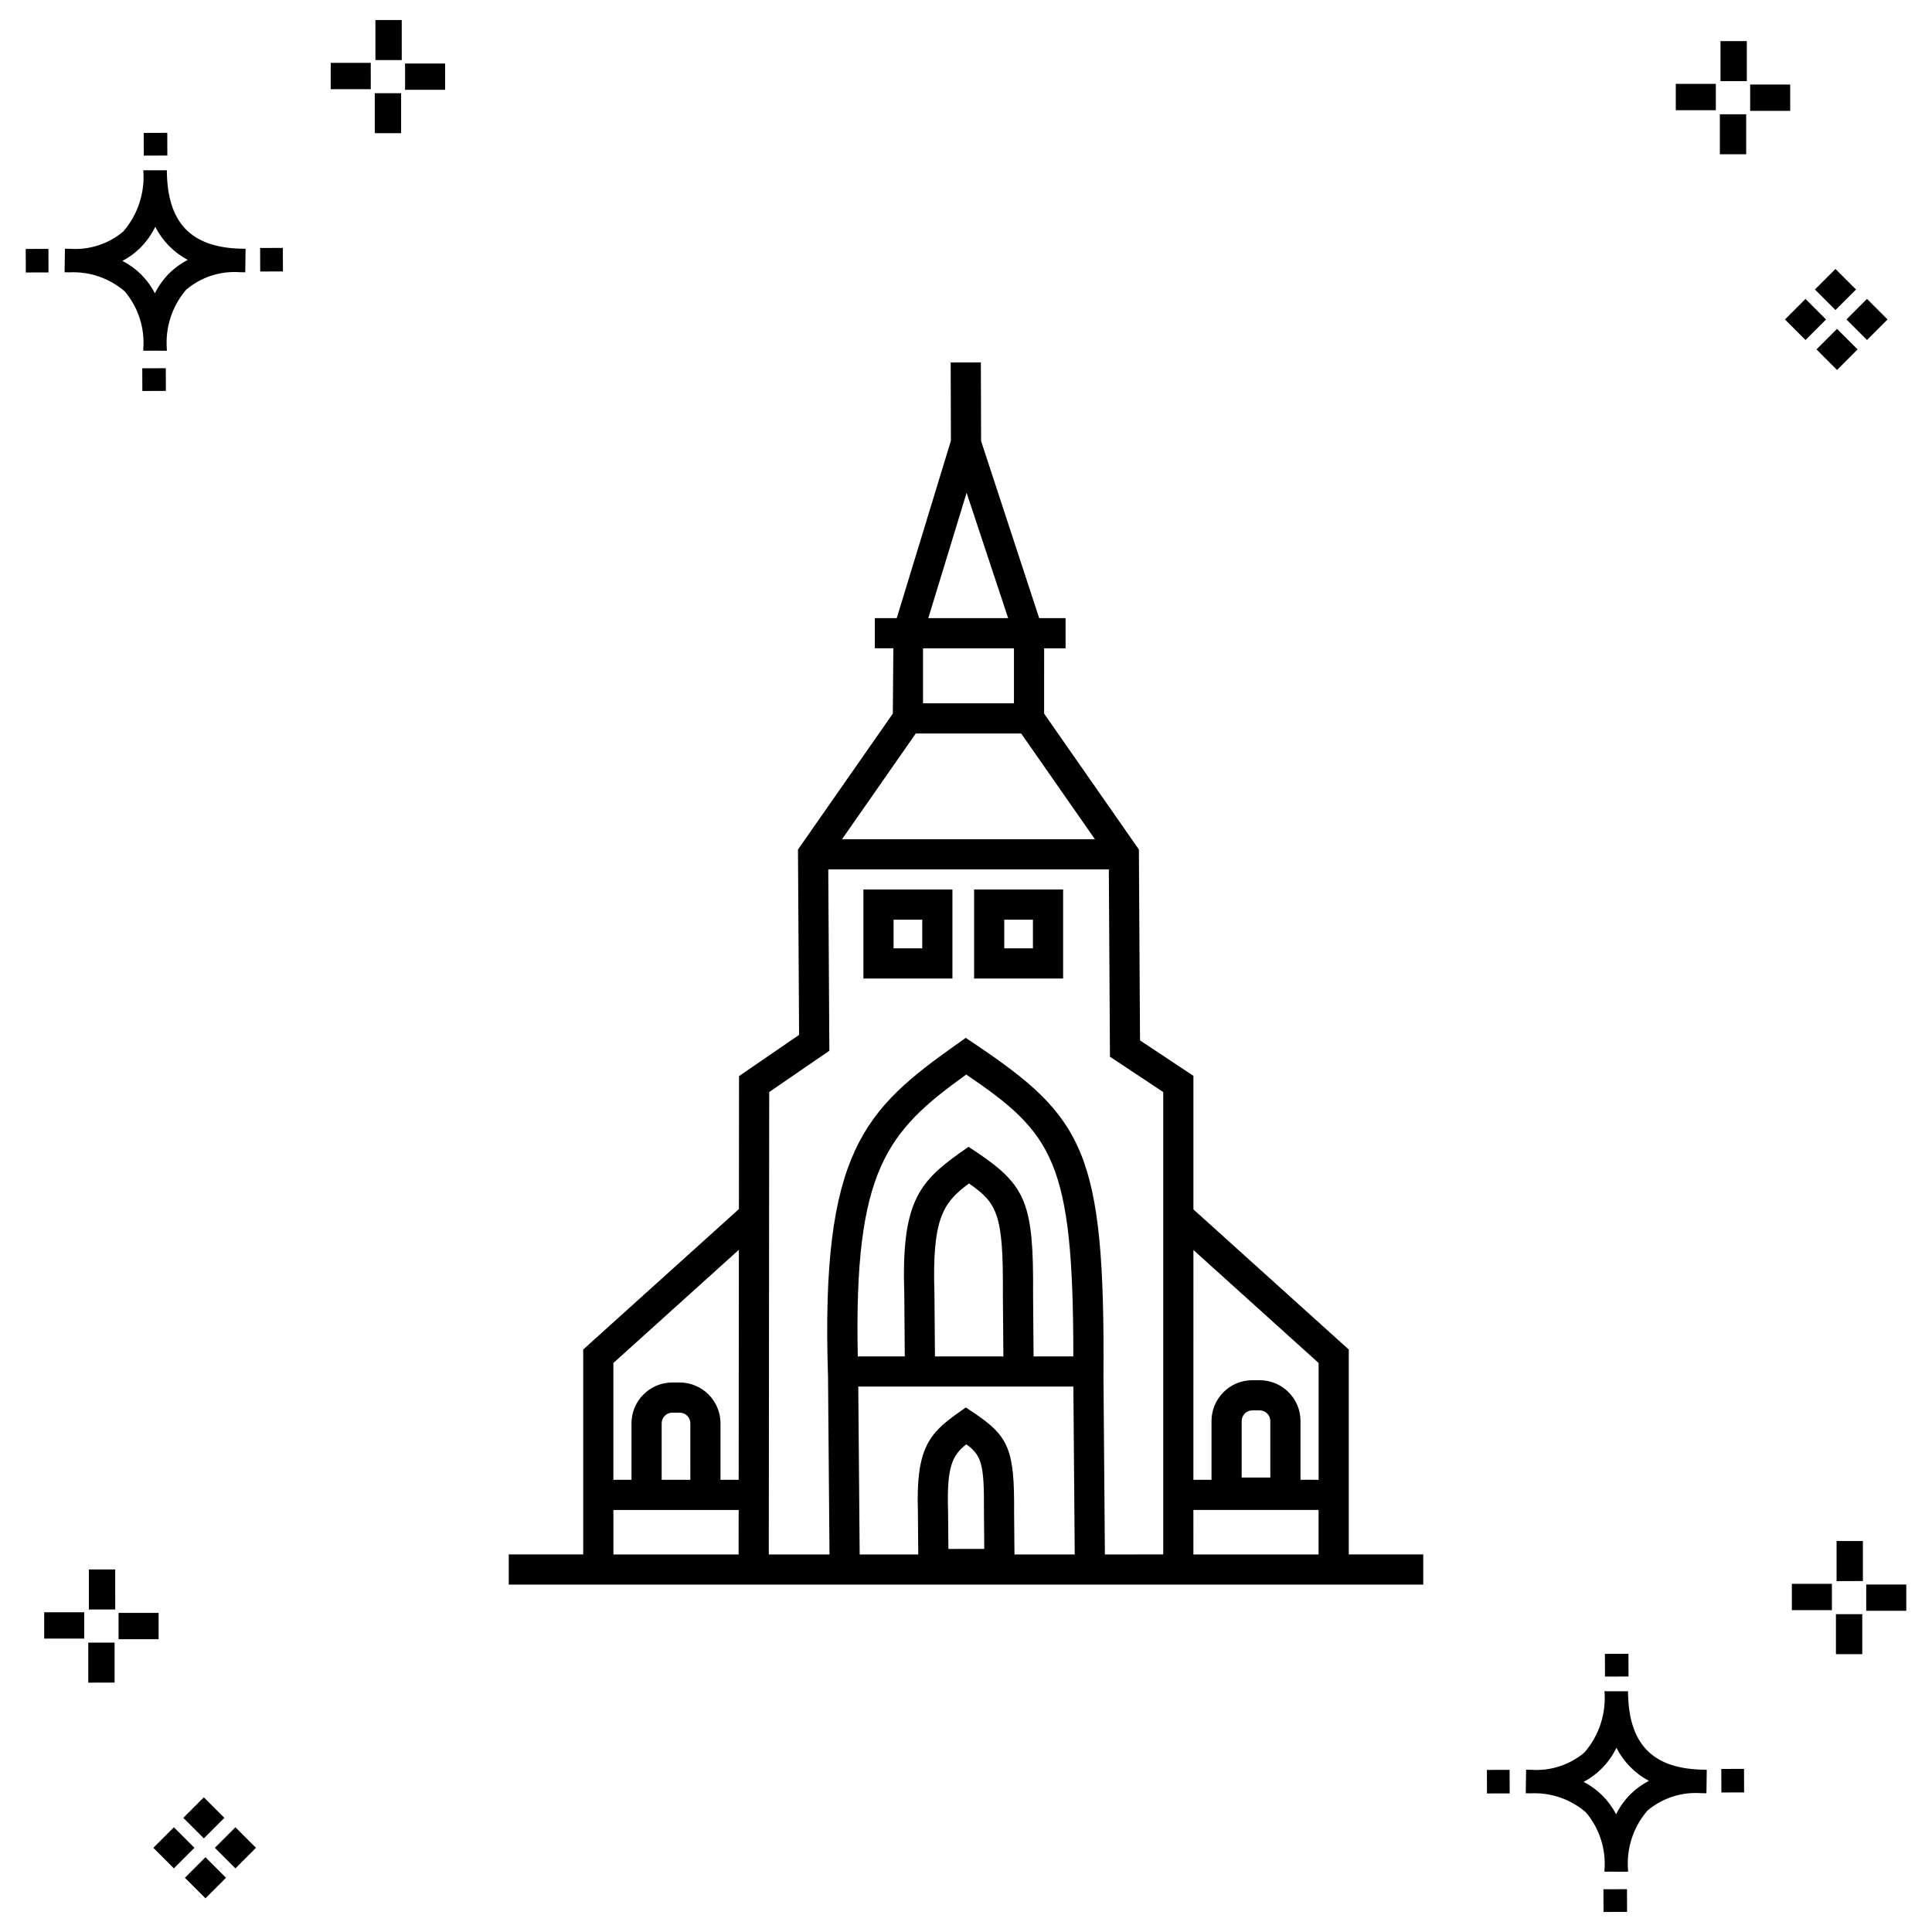 <?xml version="1.0" encoding="UTF-8"?>
<!-- Uploaded to: SVG Repo, www.svgrepo.com, Generator: SVG Repo Mixer Tools -->
<svg fill="#000000" width="800px" height="800px" version="1.1" viewBox="144 144 512 512" xmlns="http://www.w3.org/2000/svg">
 <g>
  <path d="m187.94 241.58 0.02 6.016-6.238 0.02-0.02-6.016zm19.738-31.68c0.434 0.023 0.93 0.008 1.402 0.02l-0.082 6.238c-0.449 0.008-0.93-0.004-1.387-0.02-5.172-0.383-10.285 1.273-14.254 4.613-3.746 4.356-5.598 10.023-5.141 15.75v0.449l-6.238-0.016v-0.445c0.434-5.535-1.332-11.02-4.914-15.262-4.047-3.504-9.285-5.312-14.633-5.055h-0.004c-0.434 0-0.867-0.008-1.312-0.02l0.09-6.238c0.441 0 0.879 0.008 1.309 0.02h-0.004c5.129 0.375 10.203-1.262 14.145-4.566 3.883-4.484 5.797-10.34 5.324-16.25l6.238 0.008c0.07 13.762 6.266 20.391 19.461 20.773zm-13.922 2.969h-0.004c-3.703-1.965-6.707-5.031-8.602-8.773-1.043 2.148-2.453 4.102-4.164 5.766-1.352 1.301-2.879 2.402-4.539 3.277 3.688 1.898 6.695 4.898 8.605 8.582 1.004-2.019 2.34-3.856 3.949-5.438 1.406-1.363 3.008-2.512 4.75-3.414zm-42.938-2.898 0.02 6.238 6.016-0.016-0.02-6.238zm68.137-0.273-6.019 0.016 0.02 6.238 6.019-0.016zm-30.609-24.48-0.02-6.016-6.238 0.02 0.02 6.016zm442.49 45.938 5.445 5.445-5.445 5.445-5.445-5.445zm7.941-7.941 5.445 5.445-5.445 5.445-5.445-5.445zm-16.301 0 5.445 5.445-5.445 5.445-5.445-5.445zm7.941-7.941 5.445 5.445-5.445 5.445-5.445-5.445zm-11.996-41.895h-10.613v-6.977h10.613zm-19.707-0.168h-10.613v-6.977h10.613zm8.043 11.664h-6.977v-10.598h6.977zm0.168-19.375-6.977 0.004v-10.613h6.977zm-344.96 2.301-10.617 0.004v-6.977h10.613zm-19.707-0.168-10.617 0.004v-6.977h10.613zm8.043 11.664h-6.977l-0.004-10.594h6.977zm0.168-19.375h-6.977l-0.004-10.605h6.977zm318.46 484.75 0.02 6.016 6.238-0.02-0.02-6.016zm25.977-31.699c0.438 0.023 0.93 0.008 1.402 0.02l-0.082 6.238c-0.449 0.008-0.93-0.004-1.387-0.02-5.172-0.379-10.285 1.277-14.254 4.617-3.746 4.352-5.598 10.023-5.141 15.75v0.449l-6.238-0.016v-0.445c0.434-5.539-1.332-11.023-4.914-15.266-4.047-3.504-9.285-5.312-14.633-5.051h-0.004c-0.434 0-0.867-0.008-1.312-0.02l0.09-6.238c0.441 0 0.879 0.008 1.309 0.02h-0.004c5.129 0.371 10.203-1.266 14.145-4.566 3.883-4.488 5.801-10.344 5.324-16.254l6.238 0.008c0.07 13.762 6.266 20.395 19.461 20.773zm-13.922 2.969-0.004 0.004c-3.703-1.969-6.707-5.031-8.602-8.773-1.043 2.148-2.453 4.098-4.168 5.762-1.348 1.301-2.875 2.406-4.535 3.277 3.688 1.902 6.695 4.898 8.605 8.586 1.004-2.019 2.34-3.859 3.949-5.438 1.406-1.363 3.008-2.516 4.75-3.414zm-42.938-2.898 0.02 6.238 6.016-0.016-0.02-6.238zm68.137-0.273-6.019 0.016 0.02 6.238 6.019-0.016zm-30.609-24.48-0.02-6.016-6.238 0.02 0.02 6.016zm73.609-17.414h-10.613v-6.973h10.613zm-19.707-0.168-10.613 0.004v-6.977h10.613zm8.043 11.664h-6.977v-10.594h6.977zm0.168-19.375-6.977 0.008v-10.617h6.977zm-439.24 73.188 5.445 5.445-5.445 5.445-5.445-5.445zm7.941-7.941 5.445 5.445-5.445 5.445-5.445-5.445zm-16.301 0 5.445 5.445-5.445 5.445-5.445-5.445zm7.941-7.941 5.445 5.445-5.445 5.445-5.445-5.445zm-11.996-41.895-10.613 0.004v-6.977h10.613zm-19.707-0.168-10.613 0.008v-6.977h10.613zm8.043 11.664-6.977 0.008v-10.598h6.977zm0.168-19.375-6.981 0.008v-10.613h6.977z"/>
  <path d="m501.44 555.94v-54.301l-41.172-37.141v-35.387l-14.152-9.395-0.297-50.582-25.117-36.02 0.004-17.305h5.684v-7.996h-6.996l-15.395-46.934-0.062-20.84-7.996 0.023 0.059 20.742-14.352 47.004h-5.816v7.996h4.914l-0.137 17.305-25.137 36.035 0.297 49.113-15.918 10.918-0.031 35.242-41.262 37.219v54.301h-19.73v7.996h242.35v-7.996zm-7.996-50.738v30.957l-4.797-0.004v-15.57c-0.004-5.973-4.844-10.812-10.816-10.816h-1.953c-5.969 0.004-10.809 4.844-10.816 10.816v15.574h-4.797l0.004-60.891zm-20.383 30.355v-14.973c0-1.555 1.262-2.816 2.816-2.82h1.953c1.555 0.004 2.816 1.266 2.82 2.82v14.973zm-72.902-260.97 11.012 33.23h-21.16zm12.551 41.227-0.004 14.562h-24.098v-14.562zm-26.016 22.562h27.926l19.547 28.027h-67.02zm-46.883 136.83-0.055 60.953h-4.816v-14.965l0.004 0.004c-0.008-5.973-4.848-10.816-10.82-10.824h-1.953c-5.973 0.008-10.812 4.852-10.82 10.824v14.965h-4.797v-30.957zm-12.863 60.953h-7.598v-14.965l-0.004 0.004c0-1.559 1.266-2.824 2.824-2.828h1.953c1.559 0.004 2.824 1.27 2.824 2.828zm-20.391 19.785v-11.785h33.195l-0.012 11.785zm93.508-127.18c22.926 15.586 28.402 22.855 28.375 74.699h-10.531l-0.133-16.586c0.164-23.766-1.773-28.66-14.809-37.43l-2.293-1.539-2.254 1.594c-11.117 7.894-15.566 13.496-14.777 37.375l0.133 16.586h-12.453c-1.062-49.523 7.766-59.625 28.742-74.699zm-8.43 57.945c-0.66-19.977 2.394-24.086 9.16-29.074 7.496 5.199 9.125 8.137 8.98 29.238l0.133 16.586-18.133 0.004zm8.457 40.039c4.078 3 4.758 5.254 4.668 17.953l0.082 9.777-9.504 0.004-0.086-9.941c-0.391-11.91 1.129-14.863 4.844-17.793zm12.754 29.195-0.094-11.238c0.117-16.359-1.352-20.023-10.492-26.176l-2.293-1.539-2.254 1.594c-7.691 5.457-11.004 9.59-10.457 26.121l0.094 11.238h-15.527l-0.367-44.484h57l0.363 44.484zm23.965 0-0.379-47.238c0.422-59.617-5.223-68.629-34.199-88.121l-2.293-1.539-2.254 1.594c-24.531 17.398-36.23 28.41-34.25 88.066l0.391 47.238h-16.086l0.109-122.54 15.941-10.949-0.289-48.051h74.352l0.297 49.629 14.121 9.379v122.53zm23.453-11.785h33.176l0.004 11.785h-33.176zm-87.449-140.84h23.59v-23.594h-23.59zm7.996-15.598h7.594v7.598h-7.594zm21.336 15.598h23.594v-23.594h-23.594zm7.996-15.598h7.598v7.598h-7.598z"/>
 </g>
</svg>